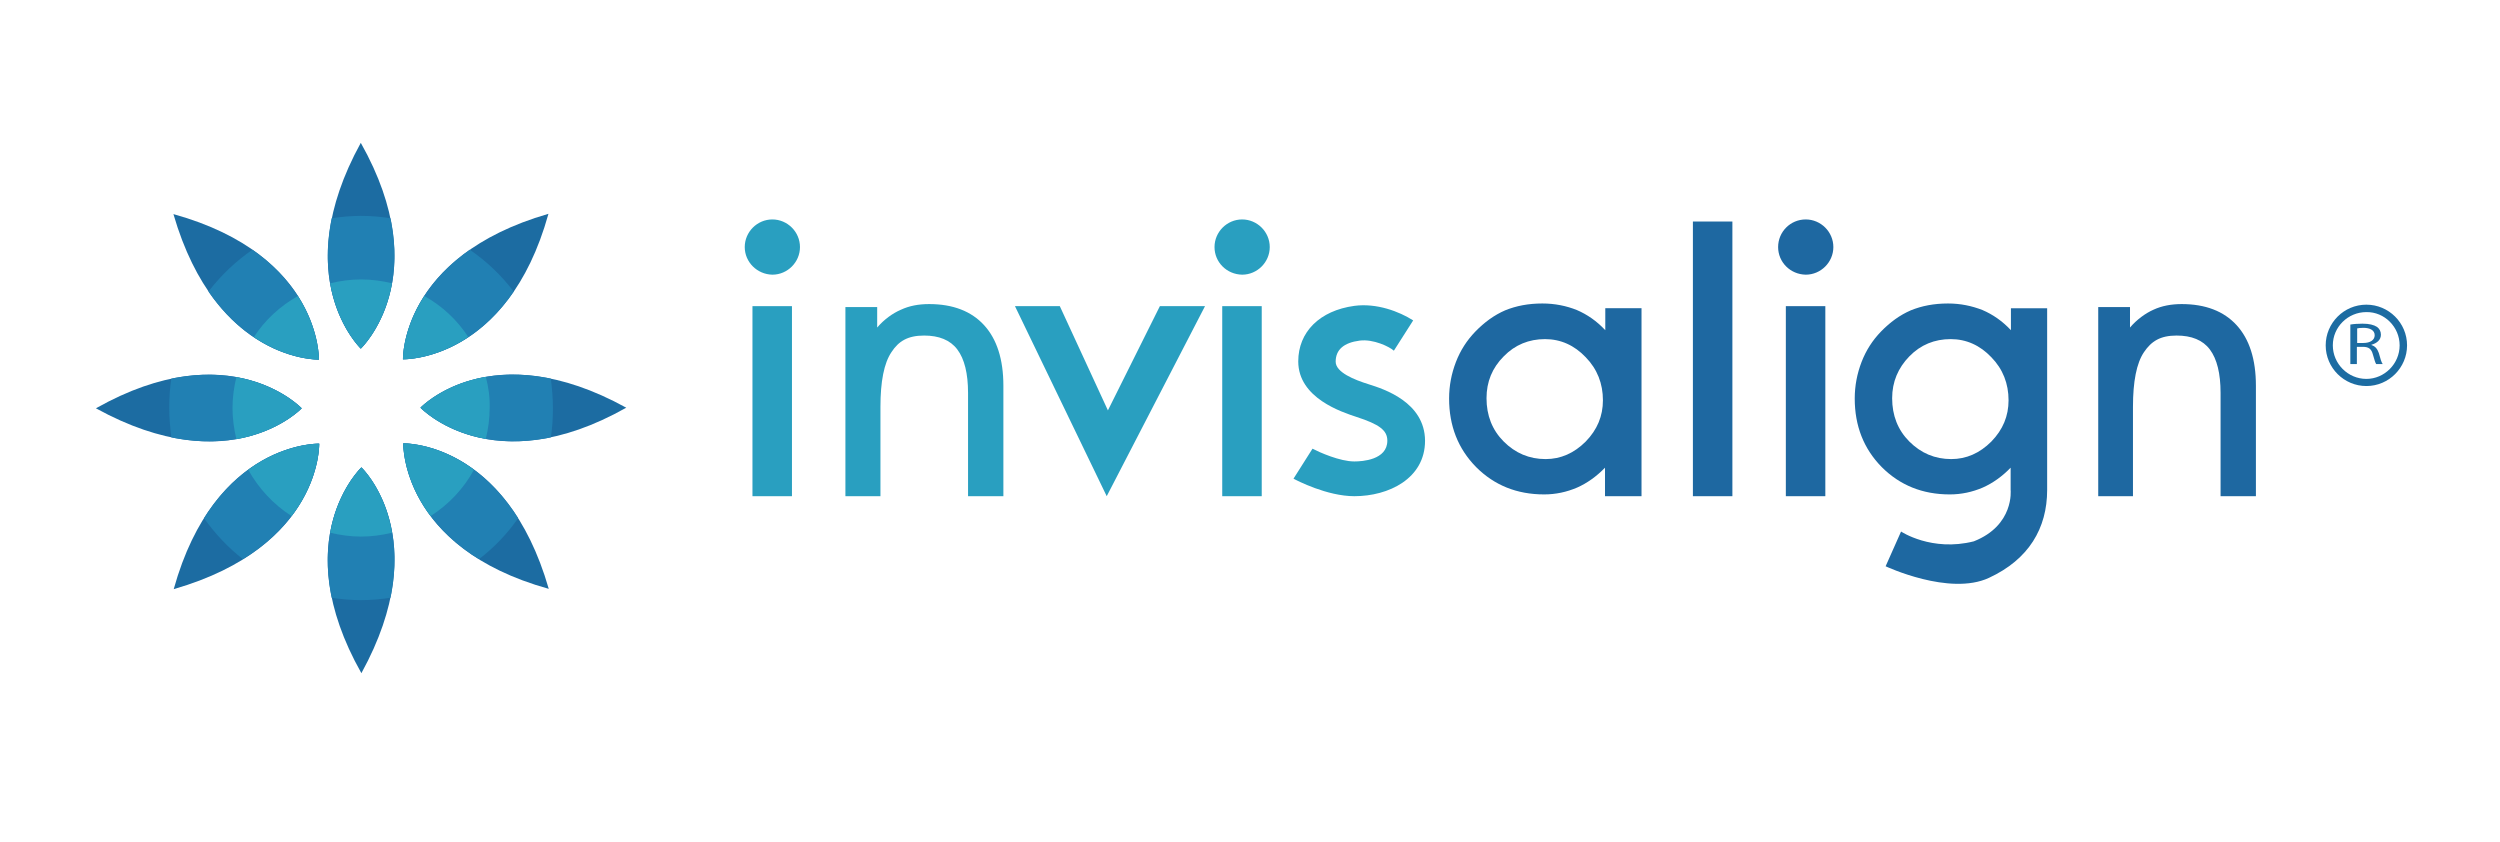 <svg xmlns="http://www.w3.org/2000/svg" xmlns:xlink="http://www.w3.org/1999/xlink" id="Layer_1" x="0px" y="0px" viewBox="0 0 841.9 283.5" style="enable-background:new 0 0 841.9 283.5;" xml:space="preserve"><style type="text/css">	.st0{fill:#1C6CA2;}	.st1{fill:#2180B3;}	.st2{fill:#299FC0;}	.st3{fill:#1E68A1;}</style><g>	<g>		<g>			<g>				<g>					<path class="st0" d="M135.8,149.3c0,0-1,35.1,49,49C170.4,148.3,135.8,149.3,135.8,149.3z"></path>					<path class="st0" d="M107.4,121.1c0,0,1-35.1-49-49C72.9,122.1,107.4,121.1,107.4,121.1z"></path>				</g>				<g>					<g>						<path class="st0" d="M121.7,157.4c0,0-25.5,24.1,0,69.3C146.8,181.1,121.7,157.4,121.7,157.4z"></path>						<path class="st0" d="M121.5,117.4c0,0,25.5-24.1,0-69.3C96.5,93.6,121.5,117.4,121.5,117.4z"></path>					</g>					<g>						<path class="st0" d="M141.6,137.3c0,0,24.1,25.5,69.3,0C165.4,112.2,141.6,137.3,141.6,137.3z"></path>						<path class="st0" d="M101.6,137.5c0,0-24.1-25.5-69.3,0C77.9,162.6,101.6,137.5,101.6,137.5z"></path>					</g>				</g>				<g>					<path class="st0" d="M135.7,121c0,0,35.1,1,49-49C134.8,86.4,135.7,121,135.7,121z"></path>					<path class="st0" d="M107.5,149.4c0,0-35.1-1-49,49C108.5,184,107.5,149.4,107.5,149.4z"></path>				</g>			</g>			<g>				<path class="st1" d="M174.5,174.5c-16.3-25.8-38.7-25.2-38.7-25.2s-0.6,22.9,25.5,39C166.4,184.4,170.8,179.8,174.5,174.5z"></path>				<path class="st1" d="M107.4,121.1c0,0,0.5-21-22.4-37c-5.6,3.9-10.6,8.6-14.8,14.1C86.4,121.7,107.4,121.1,107.4,121.1z"></path>				<path class="st1" d="M121.7,157.4c0,0-16,15.1-10,43.9c3.2,0.5,6.5,0.8,9.9,0.8c3.4,0,6.6-0.3,9.9-0.8     C137.5,172.3,121.7,157.4,121.7,157.4z"></path>				<path class="st1" d="M121.5,117.4c0,0,16-15.1,10-43.9c-3.2-0.5-6.5-0.8-9.9-0.8c-3.4,0-6.6,0.3-9.9,0.8     C105.8,102.4,121.5,117.4,121.5,117.4z"></path>				<path class="st1" d="M141.6,137.3c0,0,15.1,15.9,43.9,10c0.5-3.2,0.7-6.5,0.7-9.9c0-3.4-0.3-6.6-0.7-9.9     C156.6,121.5,141.6,137.3,141.6,137.3z"></path>				<path class="st1" d="M101.6,137.5c0,0-15.1-15.9-43.9-10c-0.5,3.2-0.7,6.5-0.7,9.9c0,3.4,0.3,6.6,0.7,9.9     C86.7,153.2,101.6,137.5,101.6,137.5z"></path>				<path class="st1" d="M135.7,121c0,0,21.3,0.6,37.3-22.8c-4.1-5.4-9.1-10.2-14.8-14.1C135.2,100.2,135.7,121,135.7,121z"></path>				<path class="st1" d="M107.5,149.4c0,0-22.7-0.6-38.8,25.1c3.7,5.2,8.1,9.9,13.1,13.8C108.2,172,107.5,149.4,107.5,149.4z"></path>			</g>			<g>				<path class="st2" d="M159.6,158.2c-12.4-9.2-23.8-8.9-23.8-8.9s-0.3,11.8,9.2,24.5C151.1,169.9,156.2,164.5,159.6,158.2z"></path>				<path class="st2" d="M107.4,121.1c0,0,0.2-10-7.1-21.4c-6,3.4-11.1,8.1-14.8,13.8C97.2,121.4,107.4,121.1,107.4,121.1z"></path>				<g>					<path class="st2" d="M121.7,157.4c0,0-7.9,7.5-10.5,22c3.3,0.8,6.8,1.3,10.4,1.3c3.6,0,7.1-0.5,10.4-1.3      C129.6,164.8,121.7,157.4,121.7,157.4z"></path>					<path class="st2" d="M121.5,117.4c0,0,7.9-7.5,10.5-22c-3.3-0.8-6.8-1.3-10.4-1.3c-3.6,0-7.1,0.5-10.4,1.3      C113.7,109.9,121.5,117.4,121.5,117.4z"></path>				</g>				<g>					<path class="st2" d="M163.6,126.9c-14.5,2.5-22,10.4-22,10.4s7.5,7.9,22,10.5c0.8-3.3,1.3-6.8,1.3-10.4      C165,133.8,164.5,130.3,163.6,126.9z"></path>					<path class="st2" d="M101.6,137.5c0,0-7.5-7.9-22-10.5c-0.8,3.3-1.3,6.8-1.3,10.4c0,3.6,0.5,7.1,1.3,10.5      C94.2,145.3,101.6,137.5,101.6,137.5z"></path>				</g>				<path class="st2" d="M142.9,99.7c-7.4,11.4-7.2,21.3-7.2,21.3s10.3,0.3,22-7.5C154,107.8,148.9,103,142.9,99.7z"></path>				<path class="st2" d="M107.5,149.4c0,0-11.5-0.3-23.9,8.8c3.5,6.3,8.5,11.7,14.6,15.6C107.8,161.1,107.5,149.4,107.5,149.4z"></path>			</g>		</g>		<g>			<g>				<path class="st3" d="M540.5,167.1v-9.6c-2.8,2.9-6,5.2-9.4,6.7c-3.5,1.5-7.2,2.3-11.1,2.3c-9.2,0-16.8-3.1-22.9-9.2     c-6.1-6.2-9.1-13.9-9.1-23.1c0-4.3,0.8-8.4,2.3-12.3c1.5-3.9,3.7-7.3,6.5-10.2c3.1-3.2,6.4-5.6,10.1-7.2     c3.7-1.5,7.8-2.3,12.5-2.3c4.2,0,8.1,0.8,11.6,2.2c3.5,1.5,6.7,3.7,9.6,6.8v-7.4h12.2v63.3H540.5z M500.6,134.1     c0,5.8,1.9,10.7,5.8,14.6c3.9,3.9,8.6,5.9,14.1,5.9c5.1,0,9.6-2,13.5-5.9c3.9-4,5.8-8.6,5.8-13.9c0-5.6-1.9-10.5-5.8-14.5     c-3.8-4-8.4-6.1-13.7-6.1c-5.4,0-10.1,1.9-13.9,5.8C502.5,123.9,500.6,128.6,500.6,134.1z"></path>				<path class="st3" d="M669.8,194.6c-13.3,6.2-34.8-3.9-34.8-3.9l5.2-11.7c0,0,10.3,6.9,24.5,3.3c13.7-5.4,12.4-17.3,12.4-17.3     v-7.5c-2.8,2.9-6,5.2-9.4,6.7c-3.5,1.5-7.2,2.3-11.1,2.3c-9.2,0-16.8-3.1-22.9-9.2c-6.1-6.2-9.1-13.9-9.1-23.1     c0-4.3,0.8-8.4,2.3-12.3c1.5-3.9,3.7-7.3,6.5-10.2c3.1-3.2,6.4-5.6,10.1-7.2c3.7-1.5,7.8-2.3,12.5-2.3c4.2,0,8,0.8,11.6,2.2     c3.5,1.5,6.7,3.7,9.6,6.8v-7.4h12.2c0,0,0,55.1,0,61.2C689.4,177.9,683.2,188.4,669.8,194.6z M637.2,134.1     c0,5.8,1.9,10.7,5.8,14.6c3.9,3.9,8.6,5.9,14.1,5.9c5.1,0,9.6-2,13.5-5.9c3.9-4,5.8-8.6,5.8-13.9c0-5.6-1.9-10.5-5.8-14.5     c-3.8-4-8.4-6.1-13.7-6.1c-5.4,0-10.1,1.9-13.9,5.8C639.2,123.9,637.2,128.6,637.2,134.1z"></path>				<path class="st3" d="M718.3,167.1h-11.7v-63.7h10.7v6.9c2.3-2.7,5.2-4.8,7.9-6c2.8-1.3,6-1.9,9.5-1.9c8,0,14.2,2.4,18.5,7.1     c4.3,4.7,6.5,11.5,6.5,20.4v37.2h-11.9v-34.8c0-6.5-1.2-11.4-3.6-14.6c-2.4-3.2-6.2-4.7-11.2-4.7c-5.5,0-8.5,1.9-11,5.6     c-2.5,3.7-3.7,9.9-3.7,18.4V167.1z"></path>				<path class="st2" d="M296.4,167.1h-11.7v-63.7h10.7v6.9c2.3-2.7,5.2-4.8,8-6c2.8-1.3,5.9-1.9,9.5-1.9c8,0,14.2,2.4,18.5,7.1     c4.3,4.7,6.5,11.5,6.5,20.4v37.2H326v-34.8c0-6.5-1.2-11.4-3.6-14.6c-2.4-3.2-6.2-4.7-11.2-4.7c-5.5,0-8.6,1.9-11,5.6     c-2.5,3.7-3.7,9.9-3.7,18.4V167.1z"></path>				<g>					<path class="st3" d="M601.4,167.1v-64h13.3v64H601.4z"></path>					<path class="st3" d="M598.8,83.2c0-5.1,4.1-9.3,9.3-9.3c5.1,0,9.3,4.2,9.3,9.3c0,5.1-4.2,9.3-9.3,9.3      C602.9,92.4,598.8,88.3,598.8,83.2z"></path>				</g>				<path class="st3" d="M570.1,167.1V74.6h13.3v92.5H570.1z"></path>				<path class="st2" d="M411.6,167.1v-64h13.3v64H411.6z"></path>				<path class="st2" d="M409,83.2c0-5.1,4.2-9.3,9.3-9.3c5.1,0,9.3,4.2,9.3,9.3c0,5.1-4.2,9.3-9.3,9.3     C413.1,92.4,409,88.3,409,83.2z"></path>				<path class="st2" d="M253.4,167.1v-64h13.3v64H253.4z"></path>				<path class="st2" d="M250.8,83.2c0-5.1,4.2-9.3,9.3-9.3c5.1,0,9.3,4.2,9.3,9.3c0,5.1-4.2,9.3-9.3,9.3     C255,92.4,250.8,88.3,250.8,83.2z"></path>				<polygon class="st2" points="341.8,103.1 356.9,103.1 373.1,138.2 390.6,103.1 405.8,103.1 372.7,167.1     "></polygon>				<path class="st2" d="M460.9,129.4c-4.8-1.5-11.1-4-11.1-7.6c0-4,2.7-6.4,8.1-7.1c4.6-0.6,10.1,2.1,11.5,3.4l6.5-10.2     c-4.7-3-12.3-5.9-19.8-4.9c-11.7,1.6-18.9,8.8-18.9,18.7c0,12.4,14.8,17.1,19.6,18.7c7.7,2.5,10.4,4.5,10.4,8     c0,6.5-8.5,7-11.1,7c-4.9,0-11.8-3.1-14.1-4.3l-6.4,10.1c1.1,0.6,11.3,5.9,20.5,5.9c11.5,0,23.8-5.9,23.8-18.7     C479.8,135.4,466,131,460.9,129.4z"></path>			</g>			<g>				<g>					<path class="st0" d="M796.9,102.6c-7.6,0-13.7,6.2-13.7,13.7c0,7.6,6.2,13.7,13.7,13.7c7.6,0,13.7-6.2,13.7-13.7      C810.6,108.7,804.4,102.6,796.9,102.6z M808.1,116.3c0,6.2-5.1,11.3-11.2,11.3c-6.2,0-11.3-5.1-11.3-11.3      c0-6.2,5.1-11.2,11.3-11.2C803,105,808.1,110.1,808.1,116.3z"></path>				</g>				<path class="st0" d="M791.5,109.3c1.1-0.2,2.7-0.3,4.1-0.3c2.3,0,3.8,0.4,4.9,1.1c0.8,0.6,1.3,1.5,1.3,2.6     c0,1.8-1.4,2.9-3.2,3.4v0.1c1.3,0.4,2,1.3,2.5,2.7c0.5,1.9,0.9,3.2,1.3,3.7h-2.2c-0.3-0.4-0.6-1.5-1.1-3.2     c-0.5-1.9-1.4-2.6-3.4-2.6h-2v5.8h-2.2V109.3z M793.7,115.5h2.2c2.3,0,3.8-1,3.8-2.6c0-1.7-1.6-2.5-3.8-2.5     c-1,0-1.8,0.1-2.1,0.2V115.5z"></path>			</g>		</g>	</g></g></svg>